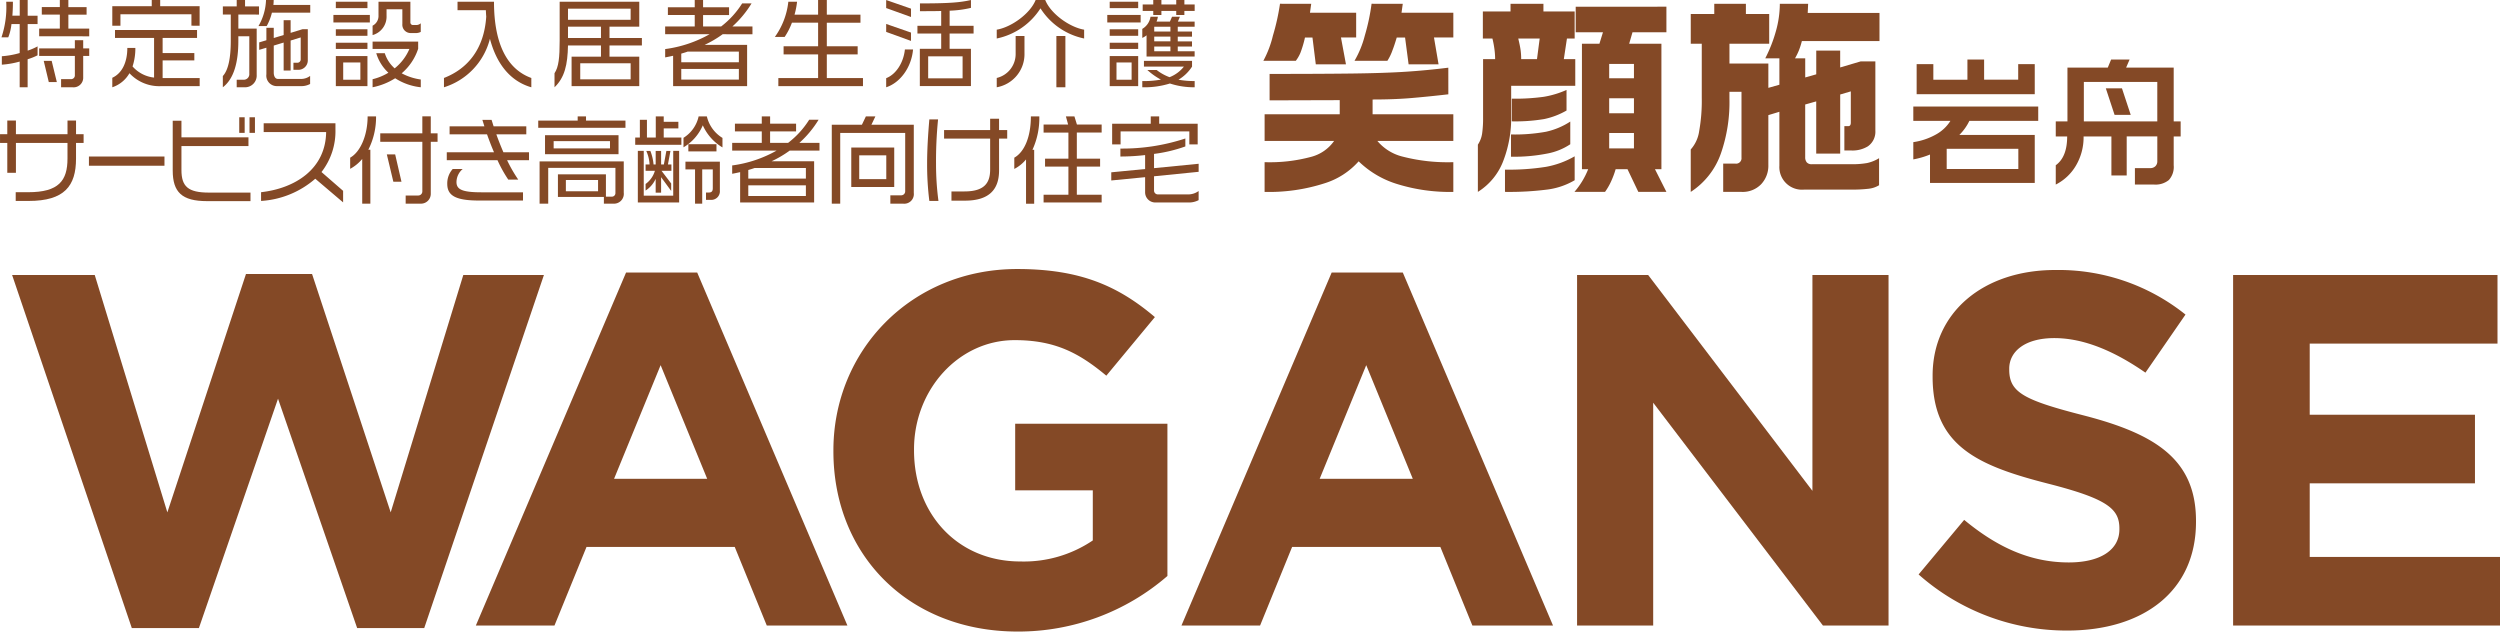 <svg xmlns="http://www.w3.org/2000/svg" width="456.313" height="115.273" viewBox="0 0 456.313 115.273">
  <g id="グループ_5" data-name="グループ 5" transform="translate(-710.394 -1082.296)">
    <g id="グループ_1" data-name="グループ 1" transform="translate(-17 -20)">
      <path id="パス_1" data-name="パス 1" d="M804.828,1216.93H792.581l-14.441-41.862L763.7,1216.93H751.451l-21.845-64.438h15.081l13.253,43.324,14.35-43.506h12.064l14.351,43.506,13.253-43.324h14.715Z" fill="#844926"/>
      <path id="パス_2" data-name="パス 2" d="M867.352,1216.473l-5.85-14.35H834.447l-5.849,14.35h-14.35l27.42-64.438h12.979l27.42,64.438Zm-19.377-47.529-8.5,20.748h17Z" fill="#844926"/>
      <path id="パス_3" data-name="パス 3" d="M913.147,1217.569c-19.924,0-33.635-13.984-33.635-32.9v-.183c0-18.188,14.168-33.087,33.544-33.087,11.516,0,18.463,3.108,25.135,8.775l-8.866,10.694c-4.935-4.113-9.323-6.489-16.726-6.489-10.237,0-18.372,9.048-18.372,19.925v.182c0,11.7,8.043,20.291,19.377,20.291a22.458,22.458,0,0,0,13.253-3.838v-9.14H912.69v-12.156h27.787v27.785A41.534,41.534,0,0,1,913.147,1217.569Z" fill="#844926"/>
      <path id="パス_4" data-name="パス 4" d="M996.143,1216.473l-5.85-14.35H963.238l-5.849,14.35h-14.35l27.42-64.438h12.979l27.42,64.438Zm-19.377-47.529-8.5,20.748h17Z" fill="#844926"/>
      <path id="パス_5" data-name="パス 5" d="M1060.126,1216.473l-30.984-40.673v40.673h-13.893v-63.981h12.978l29.98,39.394v-39.394H1072.1v63.981Z" fill="#844926"/>
      <path id="パス_6" data-name="パス 6" d="M1104.734,1217.387a40.712,40.712,0,0,1-27.146-10.238l8.317-9.962c5.759,4.753,11.791,7.769,19.1,7.769,5.759,0,9.231-2.285,9.231-6.032v-.183c0-3.564-2.193-5.392-12.887-8.135-12.887-3.29-21.205-6.855-21.205-19.559v-.183c0-11.608,9.324-19.286,22.393-19.286a37.039,37.039,0,0,1,23.765,8.135l-7.313,10.6c-5.666-3.929-11.242-6.306-16.635-6.306s-8.225,2.468-8.225,5.575v.184c0,4.2,2.742,5.575,13.8,8.408,12.978,3.382,20.29,8.043,20.29,19.194v.183C1128.224,1210.258,1118.535,1217.387,1104.734,1217.387Z" fill="#844926"/>
      <path id="パス_7" data-name="パス 7" d="M1134.991,1216.473v-63.981h48.259v12.523h-34.274v12.978h30.162v12.522h-30.162v13.436h34.731v12.522Z" fill="#844926"/>
    </g>
    <g id="グループ_4" data-name="グループ 4" transform="translate(-17 -20)">
      <g id="グループ_2" data-name="グループ 2">
        <path id="パス_8" data-name="パス 8" d="M732.437,1113.11v5.116h-1.451v-4.691a16.334,16.334,0,0,1-3.257.567v-1.541a15.9,15.9,0,0,0,3.257-.584v-5.291h-1.5a9.054,9.054,0,0,1-.585,2.424h-1.238a17.376,17.376,0,0,0,.867-6.5h1.221q0,1.382-.1,2.549h1.344V1102.3h1.451v2.867h1.806v1.523h-1.806v4.849a11.187,11.187,0,0,0,1.806-.778v1.628A11.4,11.4,0,0,1,732.437,1113.11Zm2.107-4.194v-1.4h3.77v-2.549h-3.292v-1.381h3.292V1102.3h1.558v1.292H743.2v1.381h-3.327v2.549h3.806v1.4Zm8.036,3.593v3.858a1.756,1.756,0,0,1-1.947,1.859h-2.088v-1.487h1.769a.684.684,0,0,0,.744-.725v-3.505h-6.514v-1.381h6.514v-1.5h1.522v1.5h1.1v1.381Zm-6.283,4.761-.921-3.859h1.451l.939,3.859Z" fill="#844926"/>
        <path id="パス_9" data-name="パス 9" d="M762.334,1106.986V1104.9H749.377v2.089h-1.486v-3.557h7.2V1102.3h1.54v1.133h7.2v3.557Zm-5.434,11.028a7.412,7.412,0,0,1-5.877-2.355,5.658,5.658,0,0,1-3.132,2.567v-1.735c1.716-.778,2.743-2.725,2.743-5.451H752.1a10.523,10.523,0,0,1-.513,3.381,6.1,6.1,0,0,0,3.929,2.035v-7.239h-7.132v-1.451H763.36v1.451h-6.283v2.76h5.788v1.346h-5.788v3.222h6.762v1.469Z" fill="#844926"/>
        <path id="パス_10" data-name="パス 10" d="M770.9,1104.951v2.567h3.346v8.442a2.133,2.133,0,0,1-2.248,2.266h-1.4v-1.38h1.185a1.016,1.016,0,0,0,1.115-1.116v-6.814h-2v.85c0,3.752-.743,6.867-2.832,8.46v-2.053c1.027-1.1,1.451-3.4,1.451-6.425v-4.8H768.07v-1.487H770.6V1102.3h1.522v1.168h2.549v1.487Zm6.124-.337a9.71,9.71,0,0,1-.956,2.444h-1.5a10.1,10.1,0,0,0,1.381-4.762h1.4a7.789,7.789,0,0,1-.054.9h6.727v1.416Zm5.24,13.4h-4.408a1.913,1.913,0,0,1-1.84-2.16v-4.849l-1.31.389v-1.363l1.31-.389v-2.266h1.345v1.858l1.805-.548v-2.709h1.274v2.319l2.178-.672h.956v5.77a1.722,1.722,0,0,1-1.788,1.646h-.832v-1.292h.673a.612.612,0,0,0,.654-.655v-3.965l-1.841.566v5.47h-1.274v-5.1l-1.805.549v4.956c0,.567.23,1.133.761,1.133h4.054a2.792,2.792,0,0,0,1.822-.549v1.469A3.351,3.351,0,0,1,782.266,1118.014Z" fill="#844926"/>
        <path id="パス_11" data-name="パス 11" d="M788.249,1106.4v-1.381H794.9v1.381Zm.442-2.62v-1.168h5.771v1.168Zm0,5.045v-1.185h5.771v1.185Zm0,2.407V1110.1h5.771v1.132Zm0,6.78v-5.488h5.771v5.488Zm4.479-4.32h-3.133v3.152h3.133Zm10.071-5.362h-.867a1.517,1.517,0,0,1-1.54-1.646v-2.691h-2.885v1.168a3.5,3.5,0,0,1-2.549,3.54v-1.717a1.987,1.987,0,0,0,1.079-1.893v-2.479H802.3v3.753a.47.47,0,0,0,.478.5h.6a1.217,1.217,0,0,0,.814-.318v1.575A2,2,0,0,1,803.241,1108.332Zm-3.717,8.248a12.014,12.014,0,0,1-4.124,1.646v-1.469a10.123,10.123,0,0,0,2.885-1.186,7.919,7.919,0,0,1-2.213-3.557h1.558a6.124,6.124,0,0,0,1.8,2.76,9.088,9.088,0,0,0,2.691-3.54H795.4v-1.344h8.319v1.309a9.927,9.927,0,0,1-3.009,4.478,10.363,10.363,0,0,0,3.487,1.133v1.416A10.693,10.693,0,0,1,799.524,1116.58Z" fill="#844926"/>
        <path id="パス_12" data-name="パス 12" d="M816.818,1109.376a12.463,12.463,0,0,1-8.389,8.85v-1.7c4.283-1.663,7.328-5.238,7.717-11.2-.036-.388-.053-.778-.071-1.168h-5.169v-1.54h6.656c0,8.036,2.62,12.391,6.815,13.912v1.7C820.323,1117.058,817.951,1113.677,816.818,1109.376Z" fill="#844926"/>
        <path id="パス_13" data-name="パス 13" d="M838.644,1110.6v2.035h5.433v5.381H831.723v-5.381h5.363V1110.6h-6.019c-.07,3.5-.6,5.84-2.46,7.628v-2.567c.761-1.133.939-2.849.939-5.947v-7.1h14.531v4.549h-5.433v2.071h5.912v1.364Zm3.858-6.727H831.067v2.036H842.5Zm-5.416,3.292h-6.019v2.071h6.019Zm5.416,6.674h-9.2v2.937h9.2Z" fill="#844926"/>
        <path id="パス_14" data-name="パス 14" d="M859.3,1108.544a19.871,19.871,0,0,1-3.31,1.947h7.771v7.523H850.255v-5.54c-.478.106-.974.212-1.451.3v-1.522a22.444,22.444,0,0,0,8.106-2.708H848.8v-1.416h5.4v-2.089h-4.9v-1.416h4.9V1102.3h1.523v1.327h4.744v1.416h-4.744v2.089h3.292a16.069,16.069,0,0,0,3.84-4.213h1.717a18.848,18.848,0,0,1-3.5,4.213h3.664v1.416Zm2.956,3.168H852.91c-.371.142-.761.248-1.168.372v1.575h10.514Zm0,3.169H851.742v1.947h10.514Z" fill="#844926"/>
        <path id="パス_15" data-name="パス 15" d="M869.461,1118.014v-1.469h7.258v-4.319h-6.3v-1.487h6.3v-4.3h-4.78a12.239,12.239,0,0,1-1.327,2.6h-1.788a13.433,13.433,0,0,0,2.46-6.426h1.594a14.186,14.186,0,0,1-.461,2.355h4.3V1102.3h1.592v2.673h6.142v1.468h-6.142v4.3h5.629v1.487h-5.629v4.319h6.6v1.469Z" fill="#844926"/>
        <path id="パス_16" data-name="パス 16" d="M889.144,1103.765V1102.3l4.532,1.575v1.523Zm0,4.354v-1.451l4.532,1.575v1.523Zm0,10.107v-1.664c1.841-.708,3.186-2.9,3.416-5.239h1.488C893.765,1114.615,891.676,1117.412,889.144,1118.226Zm11.577-9.806v2.779h3.893v6.8h-9.328v-6.8h3.9v-2.779h-4.337V1107h4.337V1104.3c-1.063.035-2.32.035-3.876.035v-1.416c5.4,0,7.363-.177,9.309-.619v1.433a19.638,19.638,0,0,1-3.893.514V1107h4.372v1.416Zm2.371,4.16h-6.283v4.018h6.283Z" fill="#844926"/>
        <path id="パス_17" data-name="パス 17" d="M917.307,1103.818a12.474,12.474,0,0,1-7.983,5.505v-1.611c2.655-.443,6.107-2.92,7.1-5.416h1.752c.992,2.5,4.443,4.973,7.1,5.416v1.611A12.438,12.438,0,0,1,917.307,1103.818Zm-7.983,14.408v-1.7a4.489,4.489,0,0,0,3.451-4.353v-3.311h1.612v3.133A6.141,6.141,0,0,1,909.324,1118.226Zm10.886,0v-9.364h1.645v9.364Z" fill="#844926"/>
        <path id="パス_18" data-name="パス 18" d="M929.5,1106.4v-1.381h6.089v1.381Zm.442-2.62v-1.168h5.2v1.168Zm0,5.045v-1.185h5.2v1.185Zm0,2.407V1110.1h5.2v1.132Zm0,6.78v-5.488h5.2v5.488Zm4-4.32h-2.76v3.152h2.76Zm2.727-1.079v-3.876a3.441,3.441,0,0,1-.779.478v-1.647a3.093,3.093,0,0,0,1.5-2.212h1.345a3.487,3.487,0,0,1-.248.885h2.443l.389-.885h1.435l-.372.885h3.062v.938h-3.08v.868h2.6v.937h-2.6v.867h2.6v.939h-2.6v.867h3.08v.956Zm4.265,4.921a15.6,15.6,0,0,1-5.044.69v-1.133a17.123,17.123,0,0,0,3.4-.265,12.21,12.21,0,0,1-2.478-1.753h1.7a8.683,8.683,0,0,0,2.353,1.311,6.2,6.2,0,0,0,2.62-1.93h-7.293v-1.045h8.78v1.045a7.485,7.485,0,0,1-2.478,2.39,15.806,15.806,0,0,0,2.956.247v1.133A13.971,13.971,0,0,1,940.937,1117.536Zm2.637-13.24v.743h-1.486v-.743H939.38v.743h-1.487v-.743h-1.929v-1.186h1.929v-.814h1.487v.814h2.708v-.814h1.486v.814h1.877v1.186Zm-2.549,2.885H938.07v.868h2.955Zm0,1.8H938.07v.867h2.955Zm0,1.806H938.07v.867h2.955Z" fill="#844926"/>
        <path id="パス_19" data-name="パス 19" d="M741.27,1128.387v2.868c0,4.991-2.124,7.717-8.637,7.717h-2.372v-1.593h2.3c5.558,0,7.151-2.107,7.151-6.143v-2.849H730.3v5.452h-1.576v-5.452h-1.327v-1.593h1.327v-2.5H730.3v2.5h9.416v-2.5h1.557v2.5h1.381v1.593Z" fill="#844926"/>
        <path id="パス_20" data-name="パス 20" d="M743.626,1132.547v-1.682h13.788v1.682Z" fill="#844926"/>
        <path id="パス_21" data-name="パス 21" d="M765.185,1139.007c-4.6,0-6.266-1.646-6.266-5.593v-9.08h1.593v3.026h12.231v1.593H760.512v4.372c0,3.009,1.2,4.124,5.027,4.124h7.575v1.558Zm5.876-12.461v-2.85h.992v2.85Zm1.876,0v-2.85h.992v2.85Z" fill="#844926"/>
        <path id="パス_22" data-name="パス 22" d="M784.939,1134.918a16.588,16.588,0,0,1-9.894,4.054v-1.593c6.248-.708,11.788-4.248,11.877-10.975h-11.4v-1.61h13.1v1.133a12.121,12.121,0,0,1-2.549,7.77l3.947,3.434v2.106Z" fill="#844926"/>
        <path id="パス_23" data-name="パス 23" d="M794.622,1129.626h.372v9.842h-1.486v-8.16a7.455,7.455,0,0,1-2.2,1.805v-2.036c1.913-1.079,3.186-4.141,3.186-7.54h1.54A13.134,13.134,0,0,1,794.622,1129.626Zm11.4-1.451v9.469a1.792,1.792,0,0,1-1.876,1.824h-2.708v-1.488h2.319a.748.748,0,0,0,.725-.76v-9.045H796.8v-1.54h7.681v-3.1h1.54v3.1h1.24v1.54Zm-6.832,7.292L798,1130.476h1.522l1.151,4.991Z" fill="#844926"/>
        <path id="パス_24" data-name="パス 24" d="M819.952,1131.538a25.7,25.7,0,0,0,2.035,3.539h-1.823a24.033,24.033,0,0,1-1.964-3.539h-9.258v-1.452h8.62c-.46-1.062-.884-2.177-1.274-3.275h-6.832v-1.451h6.354c-.124-.389-.248-.8-.372-1.185h1.682c.124.388.248.8.372,1.185h5.965v1.451h-5.47c.39,1.1.832,2.213,1.292,3.275h4.673v1.452Zm-5.045,7.363c-4.124,0-5.876-.779-5.876-3.027a3.923,3.923,0,0,1,.991-2.726h1.824a3.159,3.159,0,0,0-1.133,2.372c0,1.328.991,1.876,4.514,1.876h7.628v1.505Z" fill="#844926"/>
        <path id="パス_25" data-name="パス 25" d="M825.635,1125.626v-1.311h7.2v-.778h1.522v.778h7.2v1.311Zm13.665,13.842h-1.682v-1.222h-8.39v-4.124h8.761v4.07h1.08a.647.647,0,0,0,.656-.672v-4.584H827.458v6.532h-1.575v-7.718h15.363v5.717A1.8,1.8,0,0,1,839.3,1139.468Zm-12.426-9.028v-3.469h13.417v3.469Zm11.859-2.389H828.449v1.327h10.284Zm-2.177,7.1H830.68v2.054h5.876Z" fill="#844926"/>
        <path id="パス_26" data-name="パス 26" d="M843.336,1128.724V1127.4h.849v-3.239h1.292v3.239h1.612v-3.858h1.451v.991h2.673v1.2H848.54v1.664h3.222v1.329Zm.478,10.531v-9.416h1.08v8.177h5.38v-8.177h1.08v9.416Zm4.319-5.788,1.769,2.319v1.362l-1.84-2.513v2.832h-.992v-2.531a4.987,4.987,0,0,1-1.84,2.142v-1.2a4.53,4.53,0,0,0,1.7-2.407h-1.7v-1.151h.726a6.861,6.861,0,0,0-.6-2.477h.745a8.978,8.978,0,0,1,.584,2.477h.388v-2.477h.992v2.477h.5l.46-2.477h.744l-.461,2.477h.637v1.151Zm7.54-8.3a8.57,8.57,0,0,1-3.523,4.019v-1.735a6.137,6.137,0,0,0,2.762-3.912h1.5a6.267,6.267,0,0,0,2.851,3.93v1.734A8.935,8.935,0,0,1,855.673,1125.165Zm1.416,13.612h-.832v-1.345h.531c.531,0,.708-.284.708-.779v-3.434h-1.93v6.249h-1.309v-6.249h-1.752V1131.8h6.283v5.275A1.571,1.571,0,0,1,857.089,1138.777Zm-4.053-8.85v-1.31h5.133v1.31Z" fill="#844926"/>
        <path id="パス_27" data-name="パス 27" d="M871.532,1129.785a19.814,19.814,0,0,1-3.309,1.947h7.77v7.523H862.487v-5.54c-.477.106-.973.212-1.451.3v-1.523a22.454,22.454,0,0,0,8.107-2.708h-8.107v-1.416h5.4v-2.089h-4.9v-1.416h4.9v-1.327h1.522v1.327H872.7v1.416h-4.744v2.089h3.292a16.061,16.061,0,0,0,3.841-4.213h1.717a18.881,18.881,0,0,1-3.5,4.213h3.664v1.416Zm2.956,3.169h-9.345c-.372.141-.761.247-1.168.371v1.575h10.513Zm0,3.168H863.975v1.947h10.513Z" fill="#844926"/>
        <path id="パス_28" data-name="パス 28" d="M892.225,1139.468h-2.319v-1.523h2.018a.722.722,0,0,0,.69-.725v-10.657H880.755v12.905h-1.54V1125.06h5.5l.725-1.523h1.736l-.726,1.523h7.734v12.46A1.753,1.753,0,0,1,892.225,1139.468Zm-9.452-3.045v-7.2h7.841v7.2Zm6.39-5.771h-4.938v4.337h4.938Z" fill="#844926"/>
        <path id="パス_29" data-name="パス 29" d="M897.022,1138.972a53.759,53.759,0,0,1-.407-6.762c0-2.549.159-5.186.407-8.124h1.593a76.905,76.905,0,0,0-.371,8.106,50.749,50.749,0,0,0,.442,6.78Zm12.727-11.381v5.805c0,3.345-1.664,5.523-6.23,5.523h-2.46v-1.682h2.371c3.753,0,4.69-1.664,4.69-4v-5.646h-8.407v-1.558h8.407v-2.071h1.629v2.071h1.486v1.558Z" fill="#844926"/>
        <path id="パス_30" data-name="パス 30" d="M915.839,1129.644h.319v9.841h-1.487v-8.09a6.749,6.749,0,0,1-2.142,1.736v-2.054c1.859-1.044,3.027-3.823,3.027-7.54h1.54A13.91,13.91,0,0,1,915.839,1129.644Zm2.036,9.611v-1.416h4.531v-5.133h-4.265v-1.451h4.265v-4.762h-4.531v-1.469h4.477l-.407-1.487H923.5l.46,1.487h4.513v1.469h-4.531v4.762h4.248v1.451h-4.248v5.133h4.531v1.416Z" fill="#844926"/>
        <path id="パス_31" data-name="パス 31" d="M944.354,1139.255H938.3a1.859,1.859,0,0,1-1.894-1.876v-2.744l-6.178.6v-1.487l6.178-.6V1130.6a39.508,39.508,0,0,1-4.513.265v-1.452a36.778,36.778,0,0,0,11.858-1.84v1.451a26.883,26.883,0,0,1-5.717,1.363v2.6l8.143-.8v1.469l-8.143.815v2.62a.7.7,0,0,0,.691.69h5.5a3.237,3.237,0,0,0,1.948-.62v1.664A3.744,3.744,0,0,1,944.354,1139.255Zm.124-10.6v-2.372H931.929v2.372h-1.54v-3.77h7.045v-1.345h1.54v1.345H946v3.77Z" fill="#844926"/>
      </g>
      <g id="グループ_3" data-name="グループ 3">
        <path id="パス_32" data-name="パス 32" d="M966.724,1102.987l-.228,1.633h8.432v4.52h-2.773l.911,4.9H967.56l-.608-4.9h-1.367a20.07,20.07,0,0,1-.836,2.81,6.622,6.622,0,0,1-.836,1.444h-5.925a18.828,18.828,0,0,0,1.747-4.6,40.917,40.917,0,0,0,1.292-5.811Zm25.029,16.522q-3.609.417-6.741.683t-7.084.266v2.7h14.736v4.863H978.8a8.726,8.726,0,0,0,4.633,2.867,32.854,32.854,0,0,0,9.229,1.007v5.43a32.409,32.409,0,0,1-10.33-1.462,17.355,17.355,0,0,1-6.95-4.121,13.789,13.789,0,0,1-6.154,3.989,33.1,33.1,0,0,1-11.013,1.594v-5.43a28.836,28.836,0,0,0,8.488-.969,7.411,7.411,0,0,0,4.2-2.905H958.217v-4.863h13.711v-2.582l-12.8.038v-4.824q9.3,0,15.154-.075t9.666-.323q3.817-.246,7.8-.741Zm-8.318-16.522-.228,1.633h9.457v4.52h-3.532l.836,4.9H984.5l-.646-4.9h-1.519q-.456,1.519-.76,2.279a9.025,9.025,0,0,1-.949,1.975h-6a17.909,17.909,0,0,0,1.88-4.6,37.612,37.612,0,0,0,1.234-5.811Z" fill="#844926"/>
        <path id="パス_33" data-name="パス 33" d="M1009.109,1102.987v1.406h5.7v4.937H1013.4l-.569,3.76h2.089v4.861h-11.7v5.508a21.66,21.66,0,0,1-1.368,8.014,11.453,11.453,0,0,1-4.709,5.848V1128.7a5,5,0,0,0,.779-2.052,19.686,19.686,0,0,0,.171-2.847V1113.09h2.2a13.751,13.751,0,0,0-.134-1.88,17.664,17.664,0,0,0-.36-1.88h-1.747v-4.937h5.051v-1.406Zm5.7,27.84v4.367a13.145,13.145,0,0,1-4.918,1.691,54.556,54.556,0,0,1-7.8.436v-4.063a43.376,43.376,0,0,0,7.5-.513A16.217,16.217,0,0,0,1014.807,1130.827Zm-.8-6.343v4.14a11.248,11.248,0,0,1-4.158,1.69,31.368,31.368,0,0,1-6.666.588v-4.063a32.085,32.085,0,0,0,6.38-.494A13.3,13.3,0,0,0,1014.009,1124.484Zm-.684-5.773v3.76a13.831,13.831,0,0,1-4.082,1.557,31.629,31.629,0,0,1-5.906.418v-4.139a38.573,38.573,0,0,0,5.83-.342A16.931,16.931,0,0,0,1013.325,1118.711Zm-8.279-5.621h2.887l.493-3.76h-3.911q.3,1.254.417,2.032A11.984,11.984,0,0,1,1005.046,1113.09Zm26.51-9.571v4.671h-6.191l-.607,2.089h5.886v22.9h-1.177l2.089,4.139h-5.127l-1.975-4.139h-2.165a15.917,15.917,0,0,1-.836,2.24,11.325,11.325,0,0,1-1.1,1.9h-5.583a14.461,14.461,0,0,0,2.506-4.139h-1.139v-22.9h3.19l.646-2.089H1015v-4.671Zm-10.445,13.065h4.52v-2.62h-4.52Zm0,6.381h4.52v-2.735h-4.52Zm0,6.419h4.52v-2.811h-4.52Z" fill="#844926"/>
        <path id="パス_34" data-name="パス 34" d="M1046.064,1102.987v1.862h4.254v5.43h-7.254v3.609h7.1v4.443l2.014-.569v-4.824H1049.6a25.977,25.977,0,0,0,1.936-4.937,18.56,18.56,0,0,0,.722-5.014h5.166l-.076,1.671h13.1v5.128h-14.166a14.135,14.135,0,0,1-.551,1.728,11.34,11.34,0,0,1-.7,1.424h1.862v3.495l2.012-.571v-4.329h4.368v3.076l3.722-1.1h2.7v12.647a3.237,3.237,0,0,1-1.368,2.849,5.355,5.355,0,0,1-2.962.76h-1.329v-4.445h.722c.3,0,.455-.215.455-.645v-5.7l-1.937.57v10.786H1058.9V1120.8l-2.012.57v9.608a1.435,1.435,0,0,0,.285.95,1.143,1.143,0,0,0,.93.341h7.216a15.505,15.505,0,0,0,2.829-.208,6.887,6.887,0,0,0,2.223-.892v4.936a4.631,4.631,0,0,1-1.956.647,24.991,24.991,0,0,1-3.02.151h-8.7a4.129,4.129,0,0,1-4.519-4.367V1122.7l-2.014.608v9.077a4.921,4.921,0,0,1-1.329,3.551,4.67,4.67,0,0,1-3.532,1.386h-3.38v-5.165h2.2a.99.99,0,0,0,1.139-1.1v-12h-2.2v1.254a28.44,28.44,0,0,1-1.557,9.988,13.782,13.782,0,0,1-5.507,7.026v-7.748a6.346,6.346,0,0,0,1.538-3.342,31.408,31.408,0,0,0,.475-6.077v-9.875H1036v-5.43h4.291v-1.862Z" fill="#844926"/>
        <path id="パス_35" data-name="パス 35" d="M1099.422,1121.741v2.615h-12.569a9.208,9.208,0,0,1-1.828,2.565h13.762v8.76h-19.119v-5.18a15.342,15.342,0,0,1-3.047.889v-3.149a11.96,11.96,0,0,0,4.139-1.4,7.215,7.215,0,0,0,2.64-2.489h-6.779v-2.615Zm-9.877-8.582v3.682h6.221V1114h3.021v5.484H1077.23V1114h3.047v2.844h6.221v-3.682Zm-6.83,19.983h13.076v-3.682h-13.076Z" fill="#844926"/>
        <path id="パス_36" data-name="パス 36" d="M1116.1,1113.159l-.634,1.473h8.683v9.826h1.27v2.742h-1.27v5.256a3.549,3.549,0,0,1-.888,2.7,3.84,3.84,0,0,1-2.692.825h-3.5v-3h2.793a1.3,1.3,0,0,0,.94-.343,1.225,1.225,0,0,0,.355-.926v-4.52h-5.586v7.135h-2.793V1127.2H1107.7a10.136,10.136,0,0,1-1.447,5.408,8.962,8.962,0,0,1-3.631,3.377v-3.529q2.082-1.5,2.082-5.256h-2.082v-2.742h2.133v-9.826h7.363l.61-1.473Zm-8.353,11.3h13.406v-7.211H1107.75Zm6.957-6.043,1.6,4.85h-2.946l-1.6-4.85Z" fill="#844926"/>
      </g>
    </g>
  </g>
</svg>
